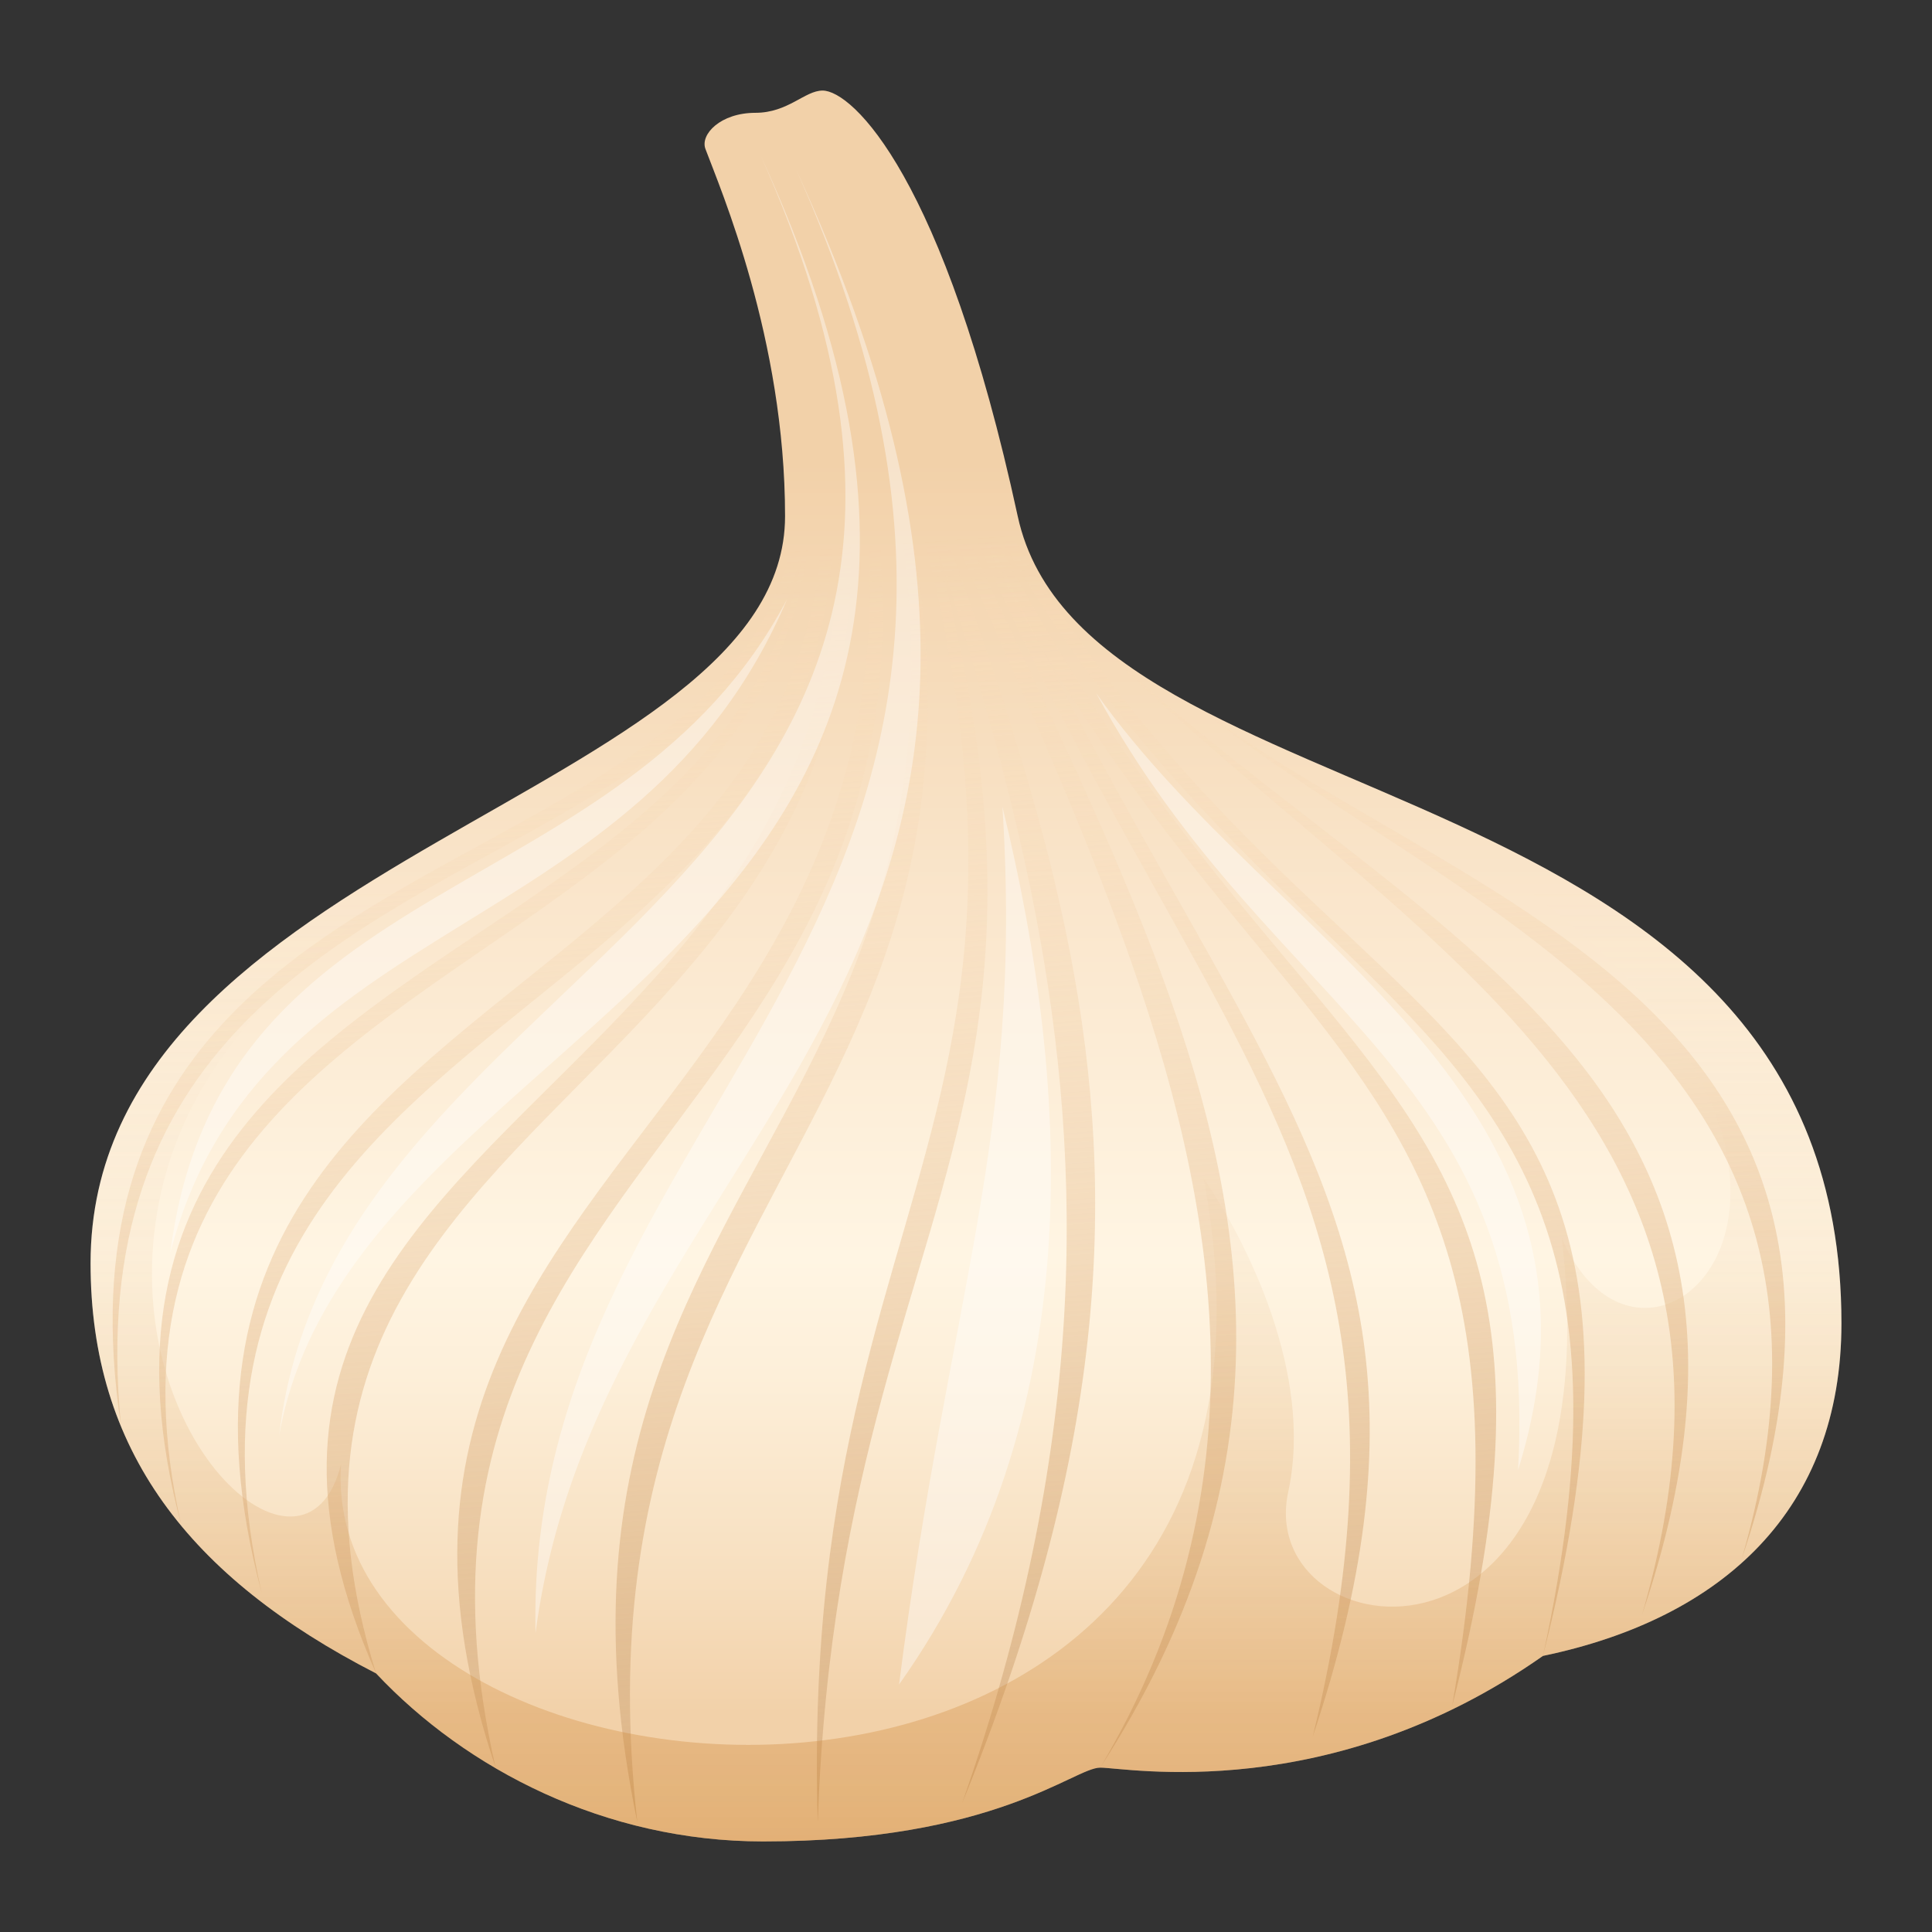 <?xml version="1.0" encoding="utf-8"?>
<!-- Generator: Adobe Illustrator 15.0.0, SVG Export Plug-In . SVG Version: 6.00 Build 0)  -->
<!DOCTYPE svg PUBLIC "-//W3C//DTD SVG 1.1//EN" "http://www.w3.org/Graphics/SVG/1.1/DTD/svg11.dtd">
<svg version="1.1" id="Layer_1" xmlns:x="http://ns.adobe.com/Extensibility/1.0/" xmlns:i="http://ns.adobe.com/AdobeIllustrator/10.0/" xmlns:graph="http://ns.adobe.com/Graphs/1.0/"
	 xmlns="http://www.w3.org/2000/svg" xmlns:xlink="http://www.w3.org/1999/xlink" xmlns:a="http://ns.adobe.com/AdobeSVGViewerExtensions/3.0/"
	 x="0px" y="0px" width="64px" height="64px" viewBox="0 0 64 64" enable-background="new 0 0 64 64" xml:space="preserve">
<rect x="0" y="0" width="64" height="64" fill="#333333" stroke="none"/>
<linearGradient id="SVGID_1_" gradientUnits="userSpaceOnUse" x1="32.001" y1="61" x2="32.001" y2="3.001">
	<stop  offset="0.073" style="stop-color:#F2D1A9"/>
	<stop  offset="0.152" style="stop-color:#F7DFBF"/>
	<stop  offset="0.266" style="stop-color:#FDEFD9"/>
	<stop  offset="0.333" style="stop-color:#FFF5E3"/>
	<stop  offset="0.536" style="stop-color:#FAE6CC"/>
	<stop  offset="0.788" style="stop-color:#F2D1A9"/>
	<a:midPointStop  offset="0.073" style="stop-color:#F2D1A9"/>
	<a:midPointStop  offset="0.407" style="stop-color:#F2D1A9"/>
	<a:midPointStop  offset="0.333" style="stop-color:#FFF5E3"/>
	<a:midPointStop  offset="0.539" style="stop-color:#FFF5E3"/>
	<a:midPointStop  offset="0.788" style="stop-color:#F2D1A9"/>
</linearGradient>
<path fill="url(#SVGID_1_)" d="M27.25,3c0.974,0,4.02,2.826,6.463,14.098C35.985,27.584,61,24.872,61,43.834
	c0,6.174-3.922,9.777-9.888,11.02c-7.084,4.972-13.796,3.701-14.666,3.701S32.967,61,25.276,61c-5.229,0-9.834-2.389-12.817-5.566
	C6.245,52.244,3,48.02,3,41.846c0-13.547,23.006-15.451,23.006-24.748c0-5.868-2.144-10.843-2.638-12.165
	c-0.178-0.478,0.494-1.196,1.657-1.196C26.109,3.736,26.659,3,27.25,3z"/>
<linearGradient id="SVGID_2_" gradientUnits="userSpaceOnUse" x1="36.335" y1="60.516" x2="32.227" y2="3.481">
	<stop  offset="0" style="stop-color:#D9B285"/>
	<stop  offset="0.751" style="stop-color:#FFE0BC;stop-opacity:0"/>
	<a:midPointStop  offset="0" style="stop-color:#D9B285"/>
	<a:midPointStop  offset="0.5" style="stop-color:#D9B285"/>
	<a:midPointStop  offset="0.751" style="stop-color:#FFE0BC;stop-opacity:0"/>
</linearGradient>
<path fill="url(#SVGID_2_)" d="M36.446,58.555c10.939-18.422-5.67-36.688-10.079-55.211C33.113,25.652,48.574,39.838,36.446,58.555z
	"/>
<linearGradient id="SVGID_3_" gradientUnits="userSpaceOnUse" x1="42.48" y1="60.071" x2="38.372" y2="3.04">
	<stop  offset="0" style="stop-color:#D9B285"/>
	<stop  offset="0.751" style="stop-color:#FFE0BC;stop-opacity:0"/>
	<a:midPointStop  offset="0" style="stop-color:#D9B285"/>
	<a:midPointStop  offset="0.5" style="stop-color:#D9B285"/>
	<a:midPointStop  offset="0.751" style="stop-color:#FFE0BC;stop-opacity:0"/>
</linearGradient>
<path fill="url(#SVGID_3_)" d="M51.112,54.854C56.892,28.326,36.279,36.877,27.25,3C37.819,37.965,57.938,27.996,51.112,54.854z"/>
<linearGradient id="SVGID_4_" gradientUnits="userSpaceOnUse" x1="47.889" y1="59.683" x2="43.78" y2="2.65">
	<stop  offset="0" style="stop-color:#D9B285"/>
	<stop  offset="0.751" style="stop-color:#FFE0BC;stop-opacity:0"/>
	<a:midPointStop  offset="0" style="stop-color:#D9B285"/>
	<a:midPointStop  offset="0.5" style="stop-color:#D9B285"/>
	<a:midPointStop  offset="0.751" style="stop-color:#FFE0BC;stop-opacity:0"/>
</linearGradient>
<path fill="url(#SVGID_4_)" d="M54.394,53.492c4.962-17.081-8.238-22.271-18.415-32.572C46.621,31.221,60.597,35.206,54.394,53.492z
	"/>
<linearGradient id="SVGID_5_" gradientUnits="userSpaceOnUse" x1="51.326" y1="59.434" x2="47.218" y2="2.402">
	<stop  offset="0" style="stop-color:#D9B285"/>
	<stop  offset="0.751" style="stop-color:#FFE0BC;stop-opacity:0"/>
	<a:midPointStop  offset="0" style="stop-color:#D9B285"/>
	<a:midPointStop  offset="0.5" style="stop-color:#D9B285"/>
	<a:midPointStop  offset="0.751" style="stop-color:#FFE0BC;stop-opacity:0"/>
</linearGradient>
<path fill="url(#SVGID_5_)" d="M57.697,51.639c4.961-17.08-9.578-21.417-17.939-28.157C48.638,30.107,63.9,33.354,57.697,51.639z"/>
<linearGradient id="SVGID_6_" gradientUnits="userSpaceOnUse" x1="40.964" y1="60.183" x2="36.855" y2="3.149">
	<stop  offset="0" style="stop-color:#D9B285"/>
	<stop  offset="0.751" style="stop-color:#FFE0BC;stop-opacity:0"/>
	<a:midPointStop  offset="0" style="stop-color:#D9B285"/>
	<a:midPointStop  offset="0.5" style="stop-color:#D9B285"/>
	<a:midPointStop  offset="0.751" style="stop-color:#FFE0BC;stop-opacity:0"/>
</linearGradient>
<path fill="url(#SVGID_6_)" d="M48.106,56.505c4.516-26.58-11.827-19.284-20.856-53.161C37.819,38.309,54.615,31.221,48.106,56.505z
	"/>
<linearGradient id="SVGID_7_" gradientUnits="userSpaceOnUse" x1="38.859" y1="60.333" x2="34.751" y2="3.3">
	<stop  offset="0" style="stop-color:#D9B285"/>
	<stop  offset="0.751" style="stop-color:#FFE0BC;stop-opacity:0"/>
	<a:midPointStop  offset="0" style="stop-color:#D9B285"/>
	<a:midPointStop  offset="0.5" style="stop-color:#D9B285"/>
	<a:midPointStop  offset="0.751" style="stop-color:#FFE0BC;stop-opacity:0"/>
</linearGradient>
<path fill="url(#SVGID_7_)" d="M43.486,57.529c5.39-22.162-8.083-24.096-16.236-54.186C36.854,34.521,50.387,36.877,43.486,57.529z"
	/>
<linearGradient id="SVGID_8_" gradientUnits="userSpaceOnUse" x1="34.174" y1="60.672" x2="30.066" y2="3.638">
	<stop  offset="0" style="stop-color:#D9B285"/>
	<stop  offset="0.751" style="stop-color:#FFE0BC;stop-opacity:0"/>
	<a:midPointStop  offset="0" style="stop-color:#D9B285"/>
	<a:midPointStop  offset="0.5" style="stop-color:#D9B285"/>
	<a:midPointStop  offset="0.751" style="stop-color:#FFE0BC;stop-opacity:0"/>
</linearGradient>
<path fill="url(#SVGID_8_)" d="M31.872,59.732C40.007,36.468,32,22.815,26.367,3.765C33.819,26.118,41.272,36.756,31.872,59.732z"/>
<linearGradient id="SVGID_9_" gradientUnits="userSpaceOnUse" x1="21.547" y1="61.58" x2="17.439" y2="4.547">
	<stop  offset="0" style="stop-color:#D9B285"/>
	<stop  offset="0.751" style="stop-color:#FFE0BC;stop-opacity:0"/>
	<a:midPointStop  offset="0" style="stop-color:#D9B285"/>
	<a:midPointStop  offset="0.5" style="stop-color:#D9B285"/>
	<a:midPointStop  offset="0.751" style="stop-color:#FFE0BC;stop-opacity:0"/>
</linearGradient>
<path fill="url(#SVGID_9_)" d="M12.459,55.434C3,34.118,38.202,37.099,24.656,3.765C38.782,36.891,5.618,33.394,12.459,55.434z"/>
<linearGradient id="SVGID_10_" gradientUnits="userSpaceOnUse" x1="24.046" y1="61.4" x2="19.938" y2="4.367">
	<stop  offset="0" style="stop-color:#D9B285"/>
	<stop  offset="0.751" style="stop-color:#FFE0BC;stop-opacity:0"/>
	<a:midPointStop  offset="0" style="stop-color:#D9B285"/>
	<a:midPointStop  offset="0.5" style="stop-color:#D9B285"/>
	<a:midPointStop  offset="0.751" style="stop-color:#FFE0BC;stop-opacity:0"/>
</linearGradient>
<path fill="url(#SVGID_10_)" d="M16.418,58.555C8.76,35.729,38.799,37.221,25.253,3.886C39.379,37.012,11.067,35.121,16.418,58.555z
	"/>
<linearGradient id="SVGID_11_" gradientUnits="userSpaceOnUse" x1="27.196" y1="61.174" x2="23.087" y2="4.139">
	<stop  offset="0" style="stop-color:#D9B285"/>
	<stop  offset="0.751" style="stop-color:#FFE0BC;stop-opacity:0"/>
	<a:midPointStop  offset="0" style="stop-color:#D9B285"/>
	<a:midPointStop  offset="0.5" style="stop-color:#D9B285"/>
	<a:midPointStop  offset="0.751" style="stop-color:#FFE0BC;stop-opacity:0"/>
</linearGradient>
<path fill="url(#SVGID_11_)" d="M21.113,60.367c-5.03-24.275,18.34-23.146,4.794-56.481C40.033,37.012,18.36,35.844,21.113,60.367z"
	/>
<linearGradient id="SVGID_12_" gradientUnits="userSpaceOnUse" x1="31.092" y1="60.893" x2="26.983" y2="3.859">
	<stop  offset="0" style="stop-color:#D9B285"/>
	<stop  offset="0.751" style="stop-color:#FFE0BC;stop-opacity:0"/>
	<a:midPointStop  offset="0" style="stop-color:#D9B285"/>
	<a:midPointStop  offset="0.5" style="stop-color:#D9B285"/>
	<a:midPointStop  offset="0.751" style="stop-color:#FFE0BC;stop-opacity:0"/>
</linearGradient>
<path fill="url(#SVGID_12_)" d="M27.089,60.367c-0.722-24.191,12.364-23.146-1.182-56.481
	C40.033,37.012,27.911,36.695,27.089,60.367z"/>
<linearGradient id="SVGID_13_" gradientUnits="userSpaceOnUse" x1="19.867" y1="61.701" x2="15.759" y2="4.669">
	<stop  offset="0" style="stop-color:#D9B285"/>
	<stop  offset="0.751" style="stop-color:#FFE0BC;stop-opacity:0"/>
	<a:midPointStop  offset="0" style="stop-color:#D9B285"/>
	<a:midPointStop  offset="0.5" style="stop-color:#D9B285"/>
	<a:midPointStop  offset="0.751" style="stop-color:#FFE0BC;stop-opacity:0"/>
</linearGradient>
<path fill="url(#SVGID_13_)" d="M8.669,52.767C2.234,28.641,37.699,35.428,24.167,3.886C38.424,35.615,3.318,29.333,8.669,52.767z"
	/>
<linearGradient id="SVGID_14_" gradientUnits="userSpaceOnUse" x1="18.32" y1="61.813" x2="14.212" y2="4.779">
	<stop  offset="0" style="stop-color:#D9B285"/>
	<stop  offset="0.751" style="stop-color:#FFE0BC;stop-opacity:0"/>
	<a:midPointStop  offset="0" style="stop-color:#D9B285"/>
	<a:midPointStop  offset="0.5" style="stop-color:#D9B285"/>
	<a:midPointStop  offset="0.751" style="stop-color:#FFE0BC;stop-opacity:0"/>
</linearGradient>
<path fill="url(#SVGID_14_)" d="M6.013,50.553C-0.422,26.427,37.599,34.521,23.729,4.13C37.679,34.642,0.662,27.118,6.013,50.553z"
	/>
<linearGradient id="SVGID_15_" gradientUnits="userSpaceOnUse" x1="17.562" y1="61.869" x2="13.454" y2="4.834">
	<stop  offset="0" style="stop-color:#D9B285"/>
	<stop  offset="0.751" style="stop-color:#FFE0BC;stop-opacity:0"/>
	<a:midPointStop  offset="0" style="stop-color:#D9B285"/>
	<a:midPointStop  offset="0.5" style="stop-color:#D9B285"/>
	<a:midPointStop  offset="0.751" style="stop-color:#FFE0BC;stop-opacity:0"/>
</linearGradient>
<path fill="url(#SVGID_15_)" d="M4.011,47.254c-3.83-25.3,33.104-14.102,19.471-42.619C37.68,33.297,1.51,22.035,4.011,47.254z"/>
<linearGradient id="SVGID_16_" gradientUnits="userSpaceOnUse" x1="32.001" y1="61" x2="32.001" y2="23.95">
	<stop  offset="0" style="stop-color:#C7761C;stop-opacity:0.36"/>
	<stop  offset="0.861" style="stop-color:#FFF5E3;stop-opacity:0"/>
	<a:midPointStop  offset="0" style="stop-color:#C7761C;stop-opacity:0.36"/>
	<a:midPointStop  offset="0.5" style="stop-color:#C7761C;stop-opacity:0.36"/>
	<a:midPointStop  offset="0.861" style="stop-color:#FFF5E3;stop-opacity:0"/>
</linearGradient>
<path fill="url(#SVGID_16_)" d="M40.944,24.076C49.076,27.982,61,30.742,61,43.834c0,6.174-3.922,9.777-9.888,11.02
	c-7.084,4.972-13.796,3.701-14.666,3.701S32.967,61,25.276,61c-5.229,0-9.834-2.389-12.817-5.566C6.245,52.244,3,48.02,3,41.846
	c0-9.506,11.327-13.279,18.085-17.896C15.86,28.326,6.844,31.871,5.272,39.797C3.73,47.57,10.13,53.25,11.298,48.498
	C10.452,61,44.486,63.642,39.872,39.032c1.422,2.079,3.647,6.484,2.802,10.392c-1.147,5.305,10.835,7.081,9.063-8.418
	C55.079,48.82,66.88,35.307,40.944,24.076z"/>
<path opacity="0.4" fill="#FFFFFF" d="M25.198,5.151C36.279,29.925,11.116,31.267,9.244,47.57
	C11.738,33.354,37.434,31.748,25.198,5.151z"/>
<path opacity="0.4" fill="#FFFFFF" d="M26.076,19.843C20.631,30.201,7.279,28.631,5.644,41.489
	C8.608,30.141,21.175,31.38,26.076,19.843z"/>
<path opacity="0.4" fill="#FFFFFF" d="M33.207,26.724c0.694,10.953-1.788,16.22-3.425,29.078
	C36.036,46.977,35.544,36.307,33.207,26.724z"/>
<path opacity="0.4" fill="#FFFFFF" d="M36.312,22.962c5.879,10.834,14.734,12.485,13.975,25.737
	C54.153,36.334,42.279,31.386,36.312,22.962z"/>
<path opacity="0.4" fill="#FFFFFF" d="M26.367,5.602c11.081,24.774-9.028,30.772-8.627,48.494
	C19.961,37.205,38.603,32.199,26.367,5.602z"/>
</svg>
